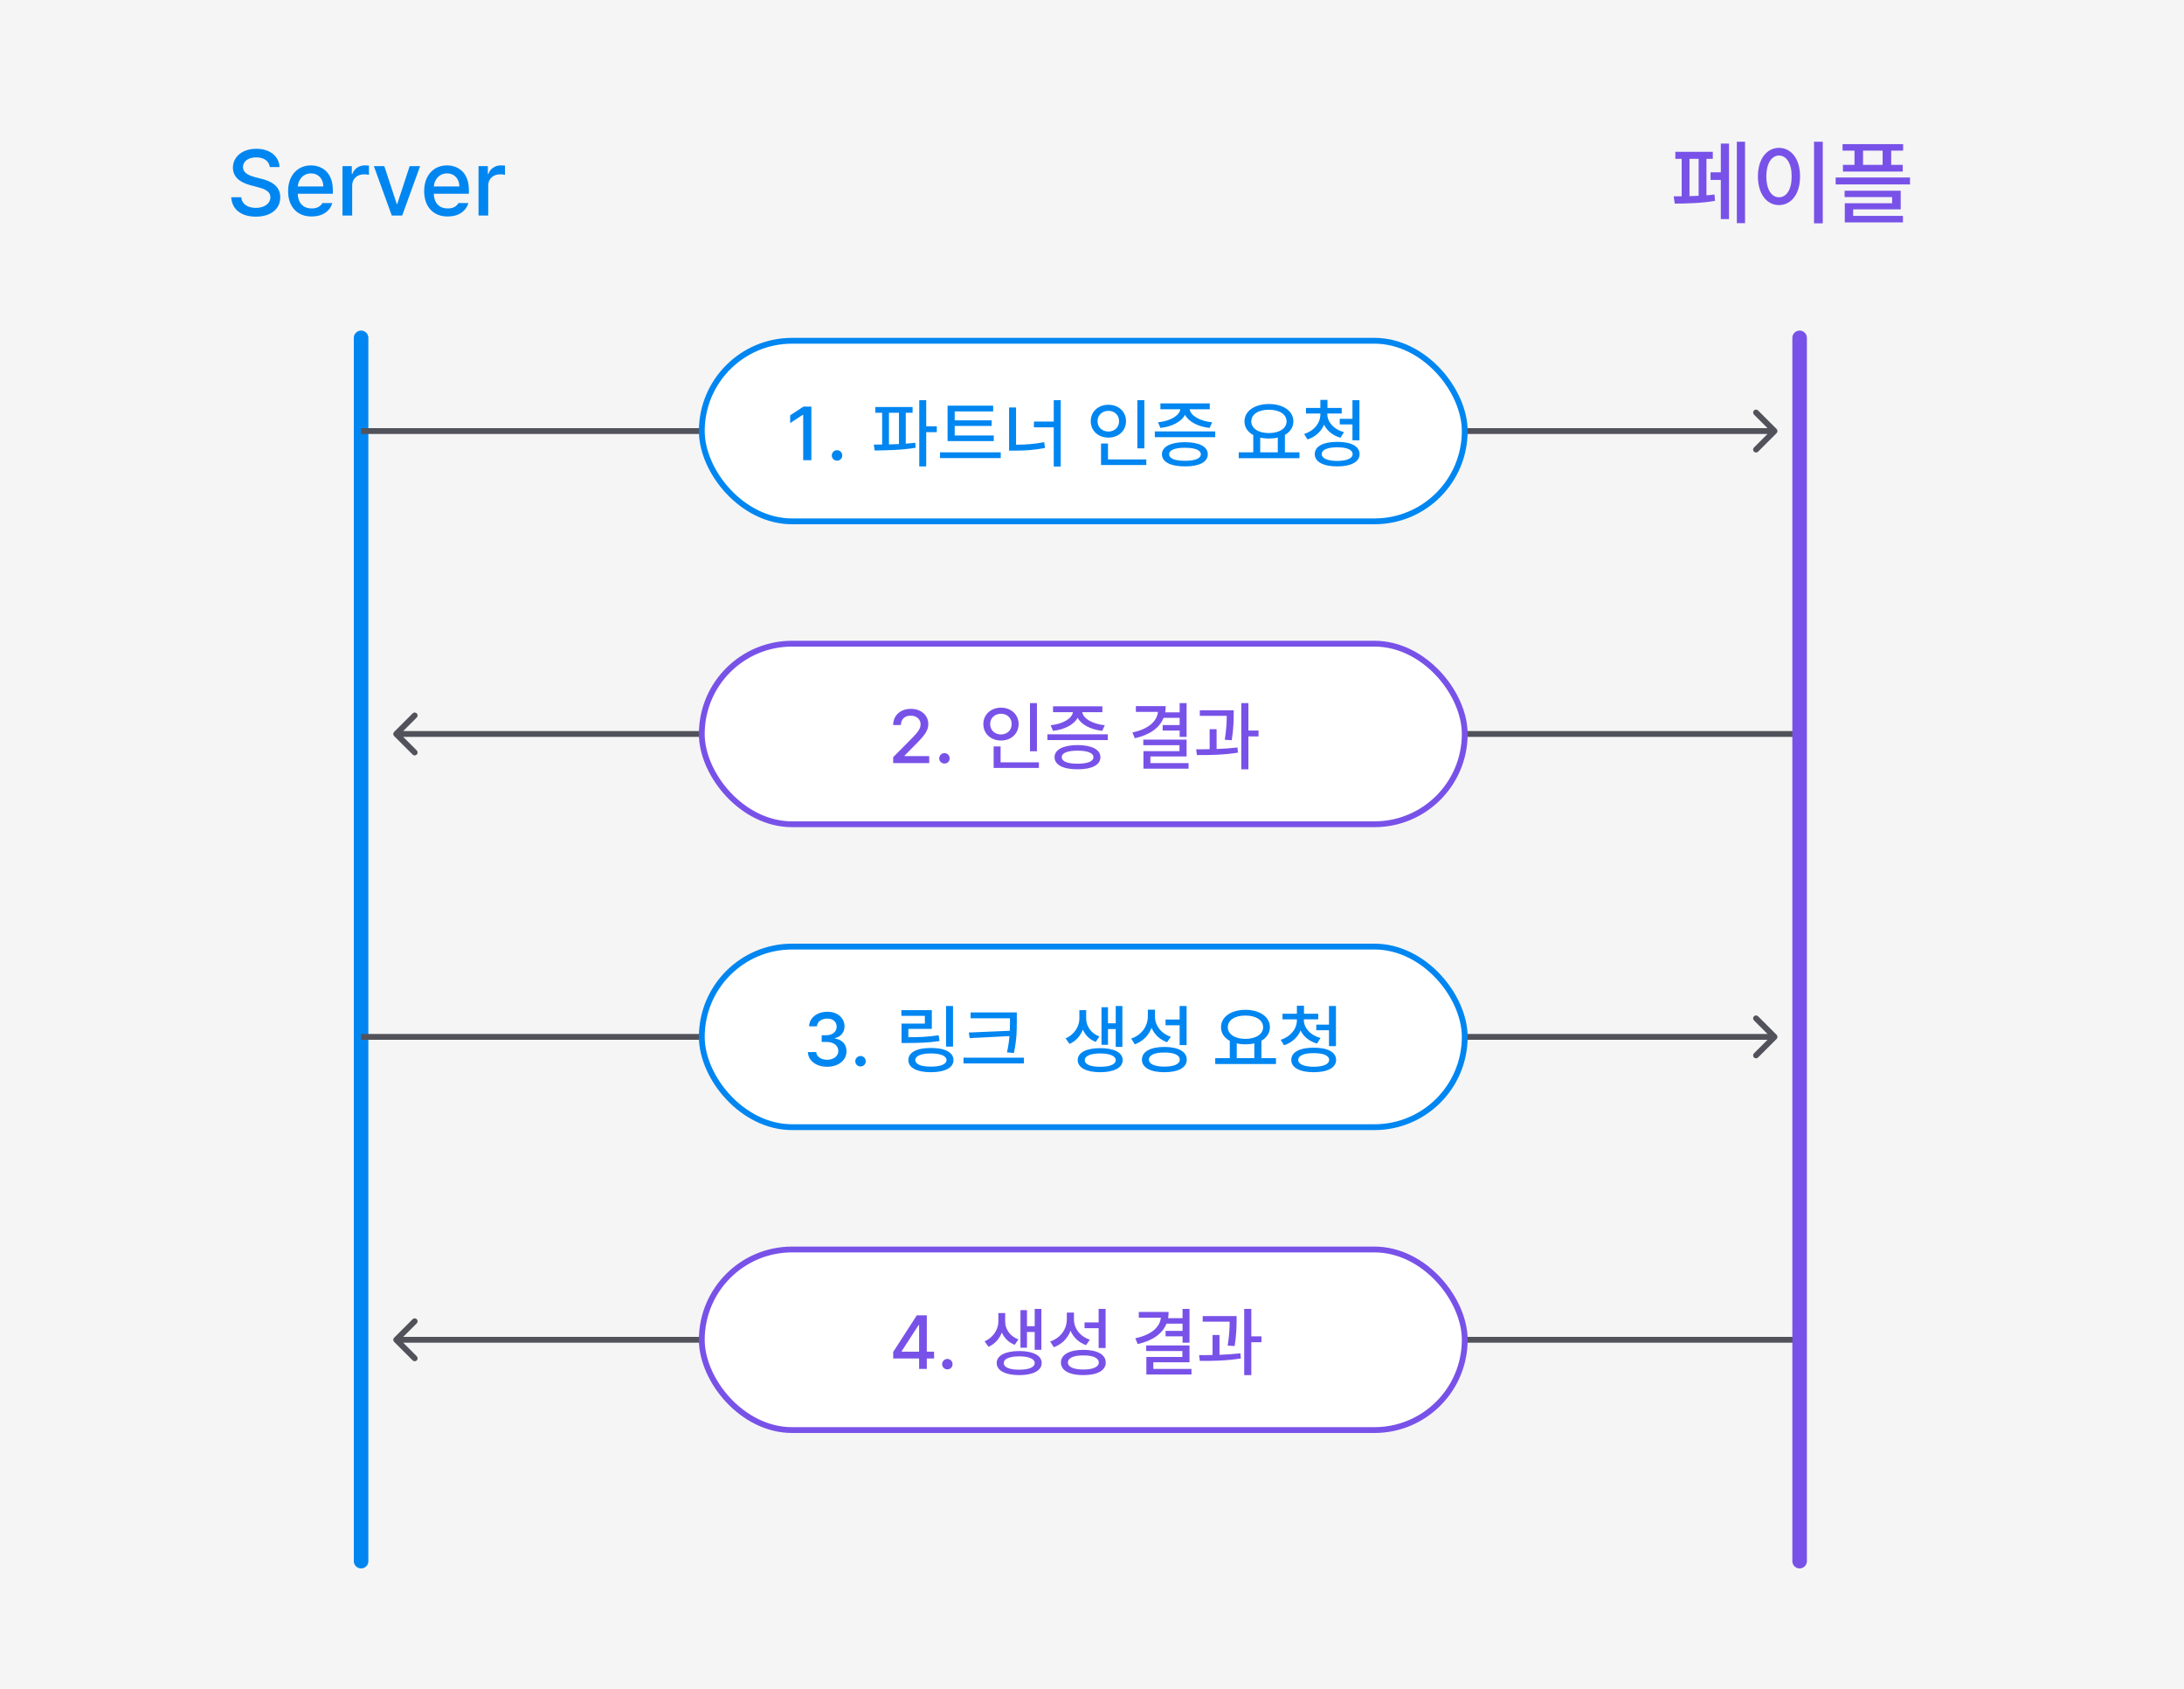 <svg width="375" height="290" viewBox="0 0 375 290" fill="none" xmlns="http://www.w3.org/2000/svg">
<rect width="375" height="290" fill="#F5F5F5"/>
<path d="M46.328 28.68C46.2 27.624 45.288 27.016 43.992 27.016C42.6 27.016 41.72 27.72 41.72 28.68C41.72 29.752 42.888 30.168 43.768 30.408L44.888 30.696C46.328 31.032 48.136 31.832 48.12 33.864C48.136 35.784 46.6 37.192 43.928 37.192C41.4 37.192 39.816 35.928 39.704 33.864H41.432C41.528 35.096 42.616 35.688 43.928 35.688C45.384 35.688 46.424 34.952 46.424 33.864C46.424 32.856 45.496 32.456 44.28 32.136L42.968 31.784C41.128 31.288 40.008 30.36 39.992 28.776C40.008 26.824 41.736 25.528 44.024 25.544C46.328 25.528 47.928 26.84 47.992 28.68H46.328ZM53.5 37.16C51.004 37.176 49.468 35.448 49.468 32.808C49.468 30.2 51.02 28.408 53.372 28.392C55.324 28.408 57.164 29.608 57.148 32.68V33.256H51.132C51.164 34.888 52.108 35.8 53.532 35.784C54.46 35.8 55.084 35.384 55.356 34.856H57.052C56.668 36.248 55.372 37.176 53.5 37.16ZM51.132 32.008H55.516C55.516 30.728 54.684 29.768 53.404 29.768C52.076 29.768 51.212 30.808 51.132 32.008ZM58.805 37V28.52H60.405V29.864H60.501C60.805 28.952 61.669 28.392 62.645 28.392C62.853 28.392 63.189 28.408 63.349 28.424V30.024C63.221 29.976 62.837 29.912 62.485 29.928C61.333 29.912 60.469 30.728 60.469 31.816V37H58.805ZM72.132 28.52L69.06 37H67.268L64.196 28.52H65.988L68.132 35.048H68.196L70.34 28.52H72.132ZM76.859 37.16C74.364 37.176 72.828 35.448 72.828 32.808C72.828 30.2 74.379 28.408 76.731 28.392C78.683 28.408 80.523 29.608 80.507 32.68V33.256H74.492C74.523 34.888 75.468 35.8 76.891 35.784C77.82 35.8 78.444 35.384 78.716 34.856H80.412C80.028 36.248 78.731 37.176 76.859 37.16ZM74.492 32.008H78.876C78.876 30.728 78.043 29.768 76.763 29.768C75.436 29.768 74.572 30.808 74.492 32.008ZM82.165 37V28.52H83.765V29.864H83.861C84.165 28.952 85.029 28.392 86.005 28.392C86.213 28.392 86.549 28.408 86.709 28.424V30.024C86.581 29.976 86.197 29.912 85.845 29.928C84.693 29.912 83.829 30.728 83.829 31.816V37H82.165Z" fill="#0086F1"/>
<path d="M299.629 24.328V38.312H298.221V24.328H299.629ZM287.373 33.704H288.749V27.272H287.661V26.056H294.093V27.272H293.005V33.528C293.485 33.496 293.949 33.448 294.381 33.384L294.477 34.472C292.269 34.888 289.357 34.952 287.565 34.952L287.373 33.704ZM290.093 33.672C290.605 33.656 291.133 33.64 291.661 33.608V27.272H290.093V33.672ZM293.709 30.888V29.576H295.469V24.648H296.877V37.608H295.469V30.888H293.709ZM312.977 24.328V38.344H311.473V24.328H312.977ZM301.841 30.28C301.841 27.288 303.361 25.384 305.457 25.384C307.553 25.384 309.089 27.288 309.073 30.28C309.089 33.304 307.553 35.208 305.457 35.208C303.361 35.208 301.841 33.304 301.841 30.28ZM303.281 30.28C303.281 32.504 304.177 33.88 305.457 33.864C306.753 33.88 307.649 32.504 307.633 30.28C307.649 28.088 306.753 26.712 305.457 26.696C304.177 26.712 303.281 28.088 303.281 30.28ZM326.773 24.744V25.864H324.725V28.296H326.709V29.448H316.437V28.296H318.421V25.864H316.373V24.744H326.773ZM315.189 31.656V30.472H327.957V31.656H315.189ZM316.725 33.832V32.744H326.357V35.944H318.197V37.064H326.741V38.184H316.757V34.888H324.885V33.832H316.725ZM319.893 28.296H323.253V25.864H319.893V28.296Z" fill="#7852E8"/>
<path d="M67.67 125.646C67.475 125.842 67.475 126.158 67.67 126.354L70.852 129.536C71.047 129.731 71.364 129.731 71.559 129.536C71.754 129.34 71.754 129.024 71.559 128.828L68.731 126L71.559 123.172C71.754 122.976 71.754 122.66 71.559 122.464C71.364 122.269 71.047 122.269 70.852 122.464L67.67 125.646ZM68.023 126.5L308.999 126.5L308.999 125.5L68.023 125.5L68.023 126.5Z" fill="#52525B"/>
<path d="M67.67 229.646C67.475 229.842 67.475 230.158 67.67 230.354L70.852 233.536C71.047 233.731 71.364 233.731 71.559 233.536C71.754 233.34 71.754 233.024 71.559 232.828L68.731 230L71.559 227.172C71.754 226.976 71.754 226.66 71.559 226.464C71.364 226.269 71.047 226.269 70.852 226.464L67.67 229.646ZM68.023 230.5L308.999 230.5L308.999 229.5L68.023 229.5L68.023 230.5Z" fill="#52525B"/>
<path d="M62 58L62 268" stroke="#0086F1" stroke-width="2.5" stroke-linecap="round"/>
<path d="M305.05 74.354C305.246 74.158 305.246 73.842 305.05 73.647L301.868 70.465C301.673 70.269 301.357 70.269 301.161 70.465C300.966 70.66 300.966 70.976 301.161 71.172L303.99 74L301.161 76.828C300.966 77.024 300.966 77.34 301.161 77.536C301.357 77.731 301.673 77.731 301.868 77.536L305.05 74.354ZM62 74.5L183.348 74.5L183.348 73.5L62 73.5L62 74.5ZM183.348 74.5L304.697 74.5L304.697 73.5L183.348 73.5L183.348 74.5Z" fill="#52525B"/>
<path d="M305.05 178.354C305.246 178.158 305.246 177.842 305.05 177.646L301.868 174.464C301.673 174.269 301.357 174.269 301.161 174.464C300.966 174.66 300.966 174.976 301.161 175.172L303.99 178L301.161 180.828C300.966 181.024 300.966 181.34 301.161 181.536C301.357 181.731 301.673 181.731 301.868 181.536L305.05 178.354ZM62 178.5L183.348 178.5L183.348 177.5L62 177.5L62 178.5ZM183.348 178.5L304.697 178.5L304.697 177.5L183.348 177.5L183.348 178.5Z" fill="#52525B"/>
<path d="M309 58L309 268" stroke="#7852E8" stroke-width="2.5" stroke-linecap="round"/>
<rect x="120.5" y="110.5" width="131" height="31" rx="15.5" fill="white" stroke="#7852E8"/>
<rect x="120.5" y="214.5" width="131" height="31" rx="15.5" fill="white" stroke="#7852E8"/>
<path d="M153.36 131V129.986L156.558 126.762C157.559 125.722 158.066 125.137 158.066 124.344C158.066 123.434 157.325 122.849 156.35 122.862C155.336 122.849 154.686 123.499 154.686 124.474H153.36C153.36 122.797 154.634 121.679 156.402 121.692C158.157 121.679 159.392 122.797 159.392 124.292C159.392 125.319 158.898 126.138 157.182 127.828L155.31 129.726V129.804H159.548V131H153.36ZM162.173 131.078C161.679 131.091 161.263 130.688 161.263 130.194C161.263 129.687 161.679 129.284 162.173 129.284C162.654 129.284 163.07 129.687 163.057 130.194C163.07 130.688 162.654 131.091 162.173 131.078ZM178.046 120.704V128.972H176.85V120.704H178.046ZM168.842 124.292C168.842 122.654 170.155 121.484 171.884 121.484C173.587 121.484 174.9 122.654 174.9 124.292C174.9 125.969 173.587 127.126 171.884 127.126C170.155 127.126 168.842 125.969 168.842 124.292ZM170.012 124.292C170.012 125.371 170.818 126.073 171.884 126.086C172.911 126.073 173.717 125.371 173.704 124.292C173.717 123.252 172.911 122.537 171.884 122.524C170.818 122.537 170.012 123.252 170.012 124.292ZM170.61 131.832V128.14H171.806V130.87H178.384V131.832H170.61ZM190.218 126.06V127.048H179.844V126.06H190.218ZM180.39 124.5C182.457 124.292 184.069 123.369 184.225 122.264H180.806V121.25H189.282V122.264H185.837C185.98 123.356 187.592 124.292 189.698 124.5L189.256 125.462C187.28 125.241 185.655 124.409 185.031 123.213C184.407 124.409 182.782 125.241 180.806 125.462L180.39 124.5ZM181.066 129.986C181.079 128.673 182.561 127.919 185.018 127.906C187.475 127.919 188.944 128.673 188.944 129.986C188.944 131.325 187.475 132.066 185.018 132.066C182.561 132.066 181.079 131.325 181.066 129.986ZM182.314 129.986C182.288 130.714 183.289 131.104 185.018 131.104C186.747 131.104 187.735 130.714 187.748 129.986C187.735 129.258 186.747 128.868 185.018 128.868C183.289 128.868 182.288 129.258 182.314 129.986ZM203.743 120.704V126.502H202.547V125.41H199.635V124.474H202.547V123.226H199.791C199.089 124.994 197.373 126.164 194.851 126.736L194.435 125.748C197.152 125.15 198.634 123.889 198.829 122.212H195.033V121.224H200.155C200.155 121.601 200.129 121.952 200.064 122.29H202.547V120.704H203.743ZM196.307 127.932V126.97H203.743V129.856H197.529V131H204.081V131.962H196.333V128.946H202.521V127.932H196.307ZM211.832 121.926V122.628C211.819 123.577 211.819 125.046 211.494 127.074L210.298 126.996C210.597 125.163 210.623 123.824 210.636 122.888H206.008V121.926H211.832ZM205.384 128.634C206.086 128.634 206.879 128.634 207.698 128.608V125.176H208.894V128.582C210.103 128.53 211.338 128.452 212.482 128.322L212.56 129.206C210.181 129.596 207.542 129.648 205.514 129.622L205.384 128.634ZM213.132 132.066V120.704H214.354V125.41H216.096V126.424H214.354V132.066H213.132Z" fill="#7852E8"/>
<path d="M153.366 233.206V232.088L157.422 225.796H159.138V232.036H160.386V233.206H159.138V235H157.812V233.206H153.366ZM154.822 232.036H157.812V227.46H157.734L154.822 231.958V232.036ZM162.673 235.078C162.179 235.091 161.763 234.688 161.763 234.194C161.763 233.687 162.179 233.284 162.673 233.284C163.154 233.284 163.57 233.687 163.557 234.194C163.57 234.688 163.154 235.091 162.673 235.078ZM172.592 226.888C172.592 228.136 173.385 229.384 174.854 229.93L174.23 230.866C173.177 230.463 172.436 229.696 172.02 228.76C171.604 229.813 170.824 230.736 169.732 231.204L169.056 230.268C170.603 229.592 171.422 228.149 171.422 226.888V225.406H172.592V226.888ZM171.136 233.986C171.136 232.699 172.618 231.932 175.01 231.932C177.376 231.932 178.871 232.699 178.858 233.986C178.871 235.286 177.376 236.066 175.01 236.066C172.618 236.066 171.136 235.286 171.136 233.986ZM172.358 233.986C172.332 234.727 173.346 235.143 175.01 235.13C176.648 235.143 177.662 234.727 177.662 233.986C177.662 233.271 176.648 232.855 175.01 232.842C173.346 232.855 172.332 233.271 172.358 233.986ZM175.218 231.36V224.912H176.336V227.668H177.662V224.704H178.806V231.724H177.662V228.656H176.336V231.36H175.218ZM184.4 226.42C184.374 227.993 185.414 229.423 187.13 229.982L186.48 230.918C185.232 230.476 184.309 229.592 183.815 228.448C183.321 229.761 182.32 230.775 180.942 231.282L180.318 230.294C182.125 229.683 183.178 228.162 183.178 226.472V225.328H184.4V226.42ZM182.164 233.908C182.164 232.53 183.633 231.737 186.012 231.724C188.404 231.737 189.86 232.53 189.86 233.908C189.86 235.286 188.404 236.066 186.012 236.066C183.633 236.066 182.164 235.286 182.164 233.908ZM183.36 233.908C183.36 234.662 184.348 235.104 186.012 235.104C187.676 235.104 188.664 234.662 188.664 233.908C188.664 233.128 187.676 232.673 186.012 232.686C184.348 232.673 183.36 233.128 183.36 233.908ZM186.22 228.006V227.018H188.638V224.704H189.834V231.412H188.638V228.006H186.22ZM204.243 224.704V230.502H203.047V229.41H200.135V228.474H203.047V227.226H200.291C199.589 228.994 197.873 230.164 195.351 230.736L194.935 229.748C197.652 229.15 199.134 227.889 199.329 226.212H195.533V225.224H200.655C200.655 225.601 200.629 225.952 200.564 226.29H203.047V224.704H204.243ZM196.807 231.932V230.97H204.243V233.856H198.029V235H204.581V235.962H196.833V232.946H203.021V231.932H196.807ZM212.332 225.926V226.628C212.319 227.577 212.319 229.046 211.994 231.074L210.798 230.996C211.097 229.163 211.123 227.824 211.136 226.888H206.508V225.926H212.332ZM205.884 232.634C206.586 232.634 207.379 232.634 208.198 232.608V229.176H209.394V232.582C210.603 232.53 211.838 232.452 212.982 232.322L213.06 233.206C210.681 233.596 208.042 233.648 206.014 233.622L205.884 232.634ZM213.632 236.066V224.704H214.854V229.41H216.596V230.424H214.854V236.066H213.632Z" fill="#7852E8"/>
<rect x="120.5" y="58.5" width="131" height="31" rx="15.5" fill="white" stroke="#0086F1"/>
<rect x="120.5" y="162.5" width="131" height="31" rx="15.5" fill="white" stroke="#0086F1"/>
<path d="M139.314 69.796V79H137.91V71.2H137.858L135.674 72.63V71.304L137.962 69.796H139.314ZM143.733 79.078C143.239 79.091 142.823 78.688 142.823 78.194C142.823 77.687 143.239 77.284 143.733 77.284C144.214 77.284 144.63 77.687 144.617 78.194C144.63 78.688 144.214 79.091 143.733 79.078ZM156.694 69.874V70.862H155.524V76.166C156.083 76.127 156.629 76.075 157.162 76.01L157.214 76.868C154.848 77.271 152.17 77.31 150.168 77.336L150.038 76.322L151.468 76.309V70.862H150.298V69.874H156.694ZM152.638 76.296C153.197 76.283 153.782 76.257 154.354 76.231V70.862H152.638V76.296ZM157.838 80.066V68.704H159.034V73.176H160.854V74.19H159.034V80.066H157.838ZM170.634 74.762V75.724H162.704V69.64H170.53V70.628H163.926V72.162H170.27V73.124H163.926V74.762H170.634ZM161.404 78.636V77.648H171.83V78.636H161.404ZM182.129 68.704V80.092H180.933V73.358H177.527V72.37H180.933V68.704H182.129ZM173.263 77.362V69.952H174.459V76.348C176.097 76.335 177.631 76.231 179.295 75.906L179.425 76.894C177.605 77.271 175.954 77.362 174.147 77.362H173.263ZM196.486 68.704V76.972H195.29V68.704H196.486ZM187.282 72.292C187.282 70.654 188.595 69.484 190.324 69.484C192.027 69.484 193.34 70.654 193.34 72.292C193.34 73.969 192.027 75.126 190.324 75.126C188.595 75.126 187.282 73.969 187.282 72.292ZM188.452 72.292C188.452 73.371 189.258 74.073 190.324 74.086C191.351 74.073 192.157 73.371 192.144 72.292C192.157 71.252 191.351 70.537 190.324 70.524C189.258 70.537 188.452 71.252 188.452 72.292ZM189.05 79.832V76.14H190.246V78.87H196.824V79.832H189.05ZM208.658 74.06V75.048H198.284V74.06H208.658ZM198.83 72.5C200.897 72.292 202.509 71.369 202.665 70.264H199.246V69.25H207.722V70.264H204.277C204.42 71.356 206.032 72.292 208.138 72.5L207.696 73.462C205.72 73.241 204.095 72.409 203.471 71.213C202.847 72.409 201.222 73.241 199.246 73.462L198.83 72.5ZM199.506 77.986C199.519 76.673 201.001 75.919 203.458 75.906C205.915 75.919 207.384 76.673 207.384 77.986C207.384 79.325 205.915 80.066 203.458 80.066C201.001 80.066 199.519 79.325 199.506 77.986ZM200.754 77.986C200.728 78.714 201.729 79.104 203.458 79.104C205.187 79.104 206.175 78.714 206.188 77.986C206.175 77.258 205.187 76.868 203.458 76.868C201.729 76.868 200.728 77.258 200.754 77.986ZM223.119 77.648V78.662H212.693V77.648H215.189V74.684C214.253 74.177 213.681 73.358 213.681 72.344C213.681 70.55 215.436 69.367 217.867 69.354C220.324 69.367 222.079 70.55 222.079 72.344C222.079 73.332 221.533 74.138 220.623 74.658V77.648H223.119ZM214.851 72.344C214.851 73.553 216.086 74.346 217.867 74.346C219.648 74.346 220.909 73.553 220.909 72.344C220.909 71.109 219.648 70.329 217.867 70.342C216.086 70.329 214.851 71.109 214.851 72.344ZM216.385 77.648H219.401V75.113C218.933 75.23 218.413 75.282 217.867 75.282C217.334 75.282 216.84 75.23 216.385 75.126V77.648ZM227.906 71.122C227.919 72.461 229.011 73.722 230.766 74.19L230.168 75.152C228.855 74.775 227.854 73.956 227.347 72.903C226.853 74.073 225.852 75.009 224.5 75.438L223.928 74.502C225.657 73.956 226.723 72.591 226.71 71.122V70.992H224.24V70.03H226.71V68.652H227.932V70.03H230.376V70.992H227.906V71.122ZM225.748 77.96C225.748 76.608 227.217 75.854 229.596 75.854C231.988 75.854 233.444 76.608 233.444 77.96C233.444 79.286 231.988 80.066 229.596 80.066C227.217 80.066 225.748 79.286 225.748 77.96ZM226.944 77.96C226.944 78.688 227.932 79.117 229.596 79.13C231.273 79.117 232.248 78.688 232.248 77.96C232.248 77.206 231.273 76.79 229.596 76.79C227.932 76.79 226.944 77.206 226.944 77.96ZM230.038 72.864V71.902H232.222V68.704H233.418V75.594H232.222V72.864H230.038Z" fill="#0086F1"/>
<path d="M142.045 183.13C140.134 183.13 138.782 182.103 138.717 180.608H140.147C140.199 181.401 140.992 181.921 142.019 181.934C143.137 181.921 143.943 181.31 143.943 180.426C143.943 179.516 143.189 178.866 141.863 178.866H141.083V177.722H141.863C142.916 177.722 143.657 177.137 143.657 176.266C143.657 175.421 143.02 174.849 142.045 174.862C141.122 174.849 140.303 175.369 140.277 176.188H138.925C138.964 174.693 140.342 173.679 142.071 173.692C143.865 173.679 145.009 174.823 145.009 176.188C145.009 177.228 144.359 177.982 143.371 178.216V178.294C144.619 178.463 145.36 179.308 145.347 180.478C145.36 182.012 143.943 183.13 142.045 183.13ZM147.764 183.078C147.27 183.091 146.854 182.688 146.854 182.194C146.854 181.687 147.27 181.284 147.764 181.284C148.245 181.284 148.661 181.687 148.648 182.194C148.661 182.688 148.245 183.091 147.764 183.078ZM163.637 172.704V179.672H162.441V172.704H163.637ZM154.771 174.394V173.406H159.997V176.63H155.967V178.06C157.969 178.06 159.425 177.982 161.167 177.722L161.323 178.71C159.451 178.996 157.904 179.048 155.759 179.048H154.797V175.72H158.801V174.394H154.771ZM155.967 181.986C155.967 180.66 157.423 179.893 159.841 179.906C162.246 179.893 163.715 180.66 163.715 181.986C163.715 183.299 162.246 184.066 159.841 184.066C157.423 184.066 155.967 183.299 155.967 181.986ZM157.163 181.986C157.163 182.701 158.151 183.104 159.841 183.104C161.518 183.104 162.506 182.701 162.519 181.986C162.506 181.258 161.518 180.855 159.841 180.842C158.151 180.855 157.163 181.258 157.163 181.986ZM174.587 173.796V175.2C174.587 176.864 174.587 178.411 174.093 180.764L172.897 180.66C173.131 179.62 173.261 178.71 173.326 177.865L166.501 178.216L166.345 177.254L173.391 176.955C173.404 176.357 173.417 175.772 173.417 175.2V174.81H166.657V173.796H174.587ZM165.435 182.558V181.57H175.809V182.558H165.435ZM186.502 174.888C186.502 176.136 187.295 177.384 188.764 177.93L188.14 178.866C187.087 178.463 186.346 177.696 185.93 176.76C185.514 177.813 184.734 178.736 183.642 179.204L182.966 178.268C184.513 177.592 185.332 176.149 185.332 174.888V173.406H186.502V174.888ZM185.046 181.986C185.046 180.699 186.528 179.932 188.92 179.932C191.286 179.932 192.781 180.699 192.768 181.986C192.781 183.286 191.286 184.066 188.92 184.066C186.528 184.066 185.046 183.286 185.046 181.986ZM186.268 181.986C186.242 182.727 187.256 183.143 188.92 183.13C190.558 183.143 191.572 182.727 191.572 181.986C191.572 181.271 190.558 180.855 188.92 180.842C187.256 180.855 186.242 181.271 186.268 181.986ZM189.128 179.36V172.912H190.246V175.668H191.572V172.704H192.716V179.724H191.572V176.656H190.246V179.36H189.128ZM198.309 174.42C198.283 175.993 199.323 177.423 201.039 177.982L200.389 178.918C199.141 178.476 198.218 177.592 197.724 176.448C197.23 177.761 196.229 178.775 194.851 179.282L194.227 178.294C196.034 177.683 197.087 176.162 197.087 174.472V173.328H198.309V174.42ZM196.073 181.908C196.073 180.53 197.542 179.737 199.921 179.724C202.313 179.737 203.769 180.53 203.769 181.908C203.769 183.286 202.313 184.066 199.921 184.066C197.542 184.066 196.073 183.286 196.073 181.908ZM197.269 181.908C197.269 182.662 198.257 183.104 199.921 183.104C201.585 183.104 202.573 182.662 202.573 181.908C202.573 181.128 201.585 180.673 199.921 180.686C198.257 180.673 197.269 181.128 197.269 181.908ZM200.129 176.006V175.018H202.547V172.704H203.743V179.412H202.547V176.006H200.129ZM219.088 181.648V182.662H208.662V181.648H211.158V178.684C210.222 178.177 209.65 177.358 209.65 176.344C209.65 174.55 211.405 173.367 213.836 173.354C216.293 173.367 218.048 174.55 218.048 176.344C218.048 177.332 217.502 178.138 216.592 178.658V181.648H219.088ZM210.82 176.344C210.82 177.553 212.055 178.346 213.836 178.346C215.617 178.346 216.878 177.553 216.878 176.344C216.878 175.109 215.617 174.329 213.836 174.342C212.055 174.329 210.82 175.109 210.82 176.344ZM212.354 181.648H215.37V179.113C214.902 179.23 214.382 179.282 213.836 179.282C213.303 179.282 212.809 179.23 212.354 179.126V181.648ZM223.875 175.122C223.888 176.461 224.98 177.722 226.735 178.19L226.137 179.152C224.824 178.775 223.823 177.956 223.316 176.903C222.822 178.073 221.821 179.009 220.469 179.438L219.897 178.502C221.626 177.956 222.692 176.591 222.679 175.122V174.992H220.209V174.03H222.679V172.652H223.901V174.03H226.345V174.992H223.875V175.122ZM221.717 181.96C221.717 180.608 223.186 179.854 225.565 179.854C227.957 179.854 229.413 180.608 229.413 181.96C229.413 183.286 227.957 184.066 225.565 184.066C223.186 184.066 221.717 183.286 221.717 181.96ZM222.913 181.96C222.913 182.688 223.901 183.117 225.565 183.13C227.242 183.117 228.217 182.688 228.217 181.96C228.217 181.206 227.242 180.79 225.565 180.79C223.901 180.79 222.913 181.206 222.913 181.96ZM226.007 176.864V175.902H228.191V172.704H229.387V179.594H228.191V176.864H226.007Z" fill="#0086F1"/>
</svg>
